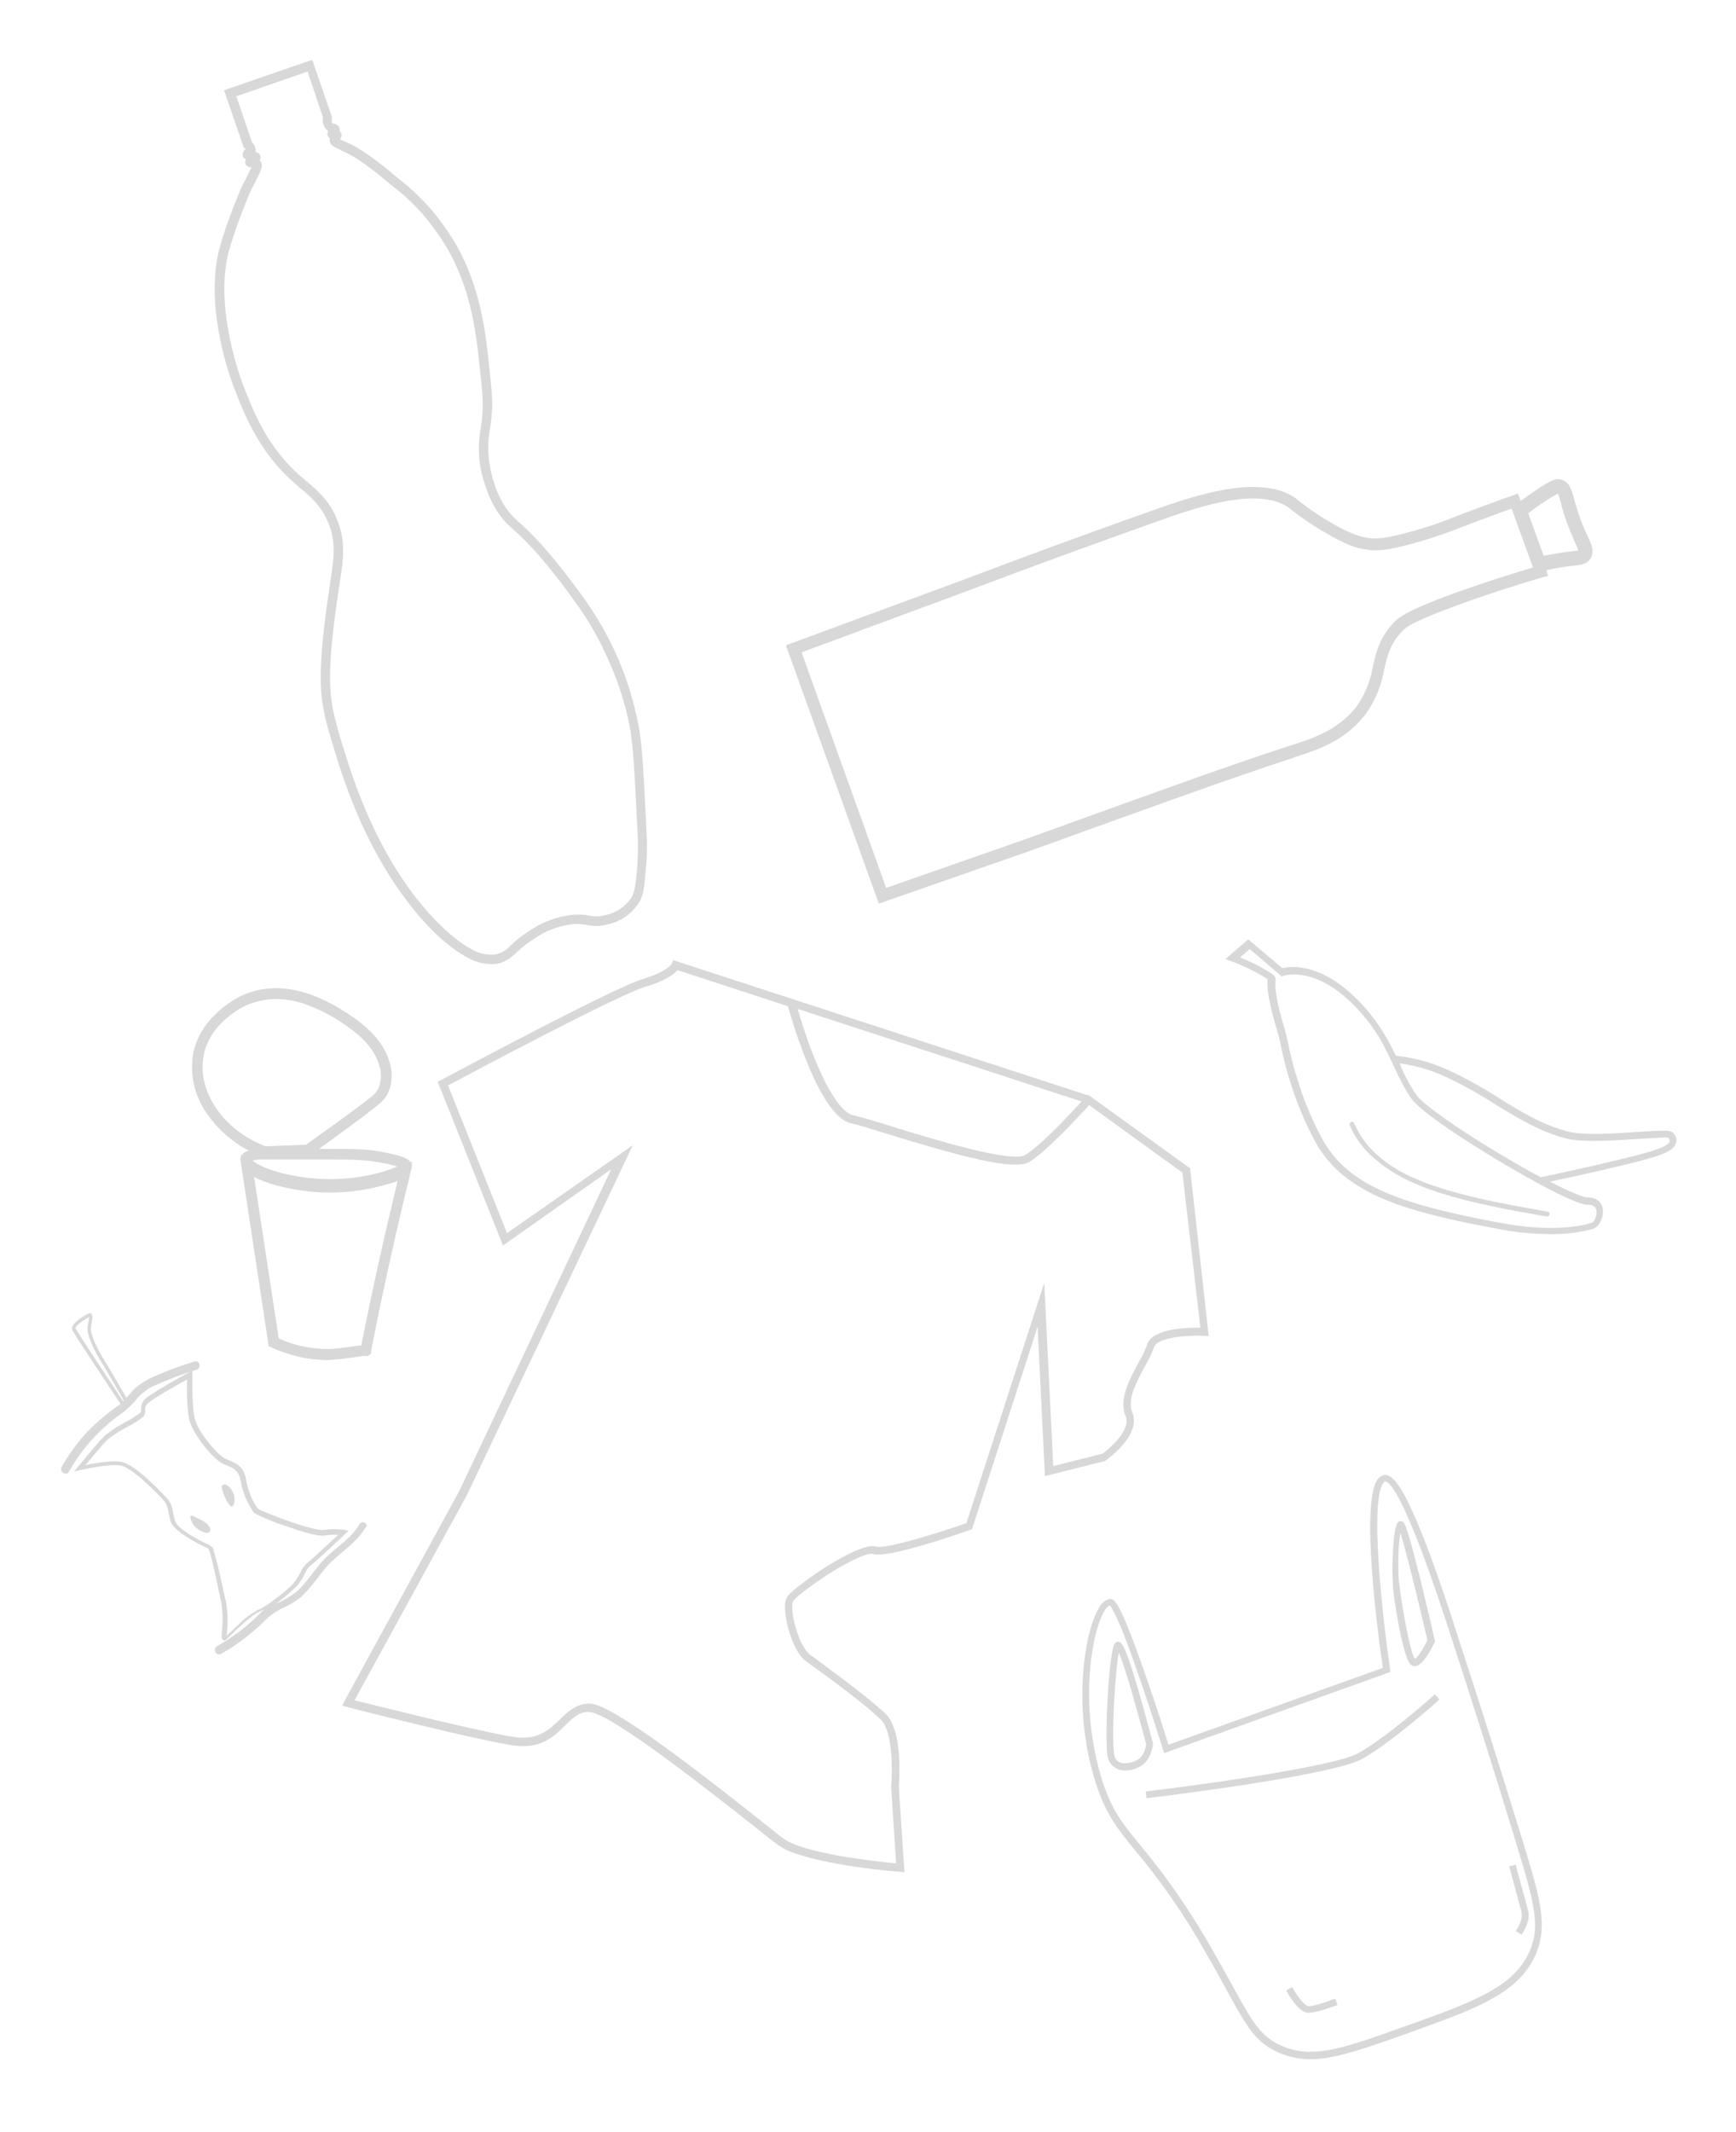 <svg width="246" height="302" viewBox="0 0 246 302" fill="none" xmlns="http://www.w3.org/2000/svg">
<path d="M91.654 118.717C91.23 109.676 90.994 105.132 90.428 102.481C89.815 99.404 88.918 96.422 87.692 93.535C86.277 90.221 84.484 87.097 82.362 84.21C80.475 81.654 76.984 76.92 73.352 73.796C72.597 73.133 71.937 72.376 71.418 71.524C70.805 70.53 70.333 69.488 70.003 68.352C69.672 67.358 69.437 66.317 69.295 65.228C69.106 63.761 69.154 62.293 69.437 60.779C69.531 60.163 69.625 59.501 69.672 58.791C69.861 56.85 69.672 55.288 69.342 52.164C68.776 46.625 67.974 39.004 62.974 32.093C61.087 29.395 58.776 27.029 56.134 25.04C55.427 24.425 51.842 21.348 49.342 20.259C49.2 20.212 49.011 20.117 48.823 20.023C48.728 19.976 48.634 19.928 48.492 19.881L48.304 19.786C48.257 19.786 48.209 19.739 48.162 19.739C48.304 19.549 48.54 19.171 48.304 18.792C48.257 18.698 48.162 18.603 48.115 18.555C48.162 18.413 48.162 18.319 48.115 18.177C47.974 17.703 47.549 17.561 47.313 17.514C47.219 17.514 47.124 17.467 47.077 17.419C47.03 17.372 46.983 17.183 47.03 16.709V16.567L44.247 8.473L31.747 12.78L34.53 20.875L34.671 20.97L34.813 21.112L34.766 21.159C34.624 21.301 34.294 21.585 34.388 22.058C34.482 22.342 34.624 22.484 34.86 22.579C34.766 22.768 34.718 22.958 34.766 23.194C34.907 23.62 35.331 23.668 35.615 23.715C35.567 23.857 35.52 23.952 35.426 24.094C35.096 24.851 34.813 25.372 34.766 25.466C34.058 26.602 31.794 32.425 31.086 35.265C30.19 38.72 30.19 42.933 31.133 47.714C31.558 50.033 32.218 52.306 33.02 54.53C34.53 58.507 36.652 63.998 41.7 68.4C41.983 68.636 42.219 68.873 42.502 69.11C43.964 70.293 45.426 71.571 46.417 73.796C47.36 75.973 47.502 77.867 46.983 81.228C46.275 85.961 45.285 92.399 45.473 97.18C45.615 100.588 46.37 102.955 47.832 107.688C50.238 115.404 53.493 122.031 57.455 127.332C61.465 132.729 64.814 134.859 66.04 135.521C67.125 136.184 68.352 136.563 69.625 136.563C69.908 136.563 70.144 136.563 70.427 136.515C70.663 136.468 70.899 136.421 71.135 136.326C71.937 135.995 72.644 135.474 73.257 134.859C74.059 134.101 74.909 133.439 75.852 132.871C77.361 131.829 79.154 131.166 80.947 130.93C81.701 130.835 82.456 130.882 83.211 131.024C84.107 131.214 85.05 131.214 85.9 130.977C87.739 130.646 89.343 129.604 90.428 128.042C91.23 126.859 91.324 125.486 91.513 123.025C91.702 121.605 91.702 120.137 91.654 118.717ZM89.201 102.718C89.72 105.274 89.956 109.771 90.381 118.765C90.428 120.137 90.381 121.51 90.287 122.883C90.098 125.297 89.956 126.386 89.39 127.285C88.494 128.516 87.173 129.368 85.664 129.652C84.956 129.841 84.201 129.841 83.494 129.699C82.645 129.51 81.748 129.51 80.852 129.604C78.824 129.888 76.89 130.598 75.192 131.734C74.201 132.35 73.257 133.06 72.361 133.912C71.795 134.575 71.04 135.001 70.239 135.19C69.012 135.332 67.738 135.048 66.701 134.385C65.804 133.912 62.502 131.876 58.493 126.575C54.625 121.415 51.464 114.93 49.106 107.357C47.643 102.718 46.936 100.398 46.794 97.18C46.606 92.541 47.596 86.15 48.304 81.464C48.87 77.819 48.681 75.689 47.643 73.323C46.558 70.766 44.86 69.394 43.398 68.116C43.115 67.879 42.879 67.69 42.596 67.453C37.785 63.287 35.756 57.986 34.294 54.104C34.152 53.678 30.331 43.643 32.407 35.644C33.114 32.993 35.284 27.265 35.945 26.224C36.039 26.035 36.228 25.703 36.7 24.709C37.03 23.999 37.313 23.384 36.935 22.863L36.794 22.721C36.888 22.579 36.935 22.342 36.888 22.106C36.794 21.727 36.511 21.585 36.181 21.538C36.181 21.49 36.228 21.396 36.228 21.348C36.228 20.875 36.039 20.449 35.709 20.165L33.492 13.633L43.587 10.13L45.757 16.615C45.662 17.23 45.804 17.845 46.275 18.366C46.37 18.413 46.417 18.508 46.511 18.555C46.417 18.745 46.322 18.982 46.464 19.265C46.511 19.407 46.653 19.502 46.747 19.597C46.7 19.739 46.7 19.928 46.747 20.07C46.841 20.544 47.219 20.733 47.785 21.017L48.257 21.254L48.823 21.538C51.323 22.579 55.238 26.082 55.332 26.129C57.88 28.023 60.097 30.295 61.889 32.898C66.701 39.572 67.455 46.957 68.022 52.4C68.352 55.43 68.493 56.944 68.352 58.743C68.305 59.453 68.21 60.069 68.116 60.684C67.833 62.246 67.786 63.855 67.974 65.465C68.116 66.601 68.399 67.737 68.776 68.778C69.154 70.009 69.672 71.145 70.333 72.234C70.946 73.181 71.654 74.08 72.503 74.79C76.041 77.819 79.484 82.458 81.324 85.014C83.399 87.807 85.098 90.837 86.466 94.055C87.692 96.801 88.588 99.736 89.201 102.718Z" fill="#D8D8D8"/>
<path d="M43.587 162.834C44.294 162.313 50.238 158.148 53.068 155.876C53.587 155.497 53.964 155.023 54.247 154.455C54.766 153.272 54.813 151.899 54.389 150.669C54.011 149.249 52.879 147.118 49.766 144.941C47.926 143.568 45.898 142.48 43.728 141.675C42.266 141.107 40.709 140.823 39.105 140.823C37.548 140.823 36.039 141.154 34.624 141.77C34.058 142.006 29.058 144.42 28.161 149.485C27.171 154.881 31.18 160.704 37.501 163.071L43.587 162.834ZM34.907 164.301C35.001 164.491 35.096 164.68 35.237 164.822C36.228 165.911 40.898 167.709 46.794 167.709C49.53 167.709 52.219 167.331 54.813 166.526C57.502 165.674 57.502 165.201 57.502 165.153C57.455 164.68 55.332 164.254 54.436 164.065C51.842 163.544 49.53 163.544 46.37 163.544H36.652C35.19 163.686 35.001 164.065 34.954 164.112C34.907 164.207 34.907 164.254 34.907 164.301Z" stroke="#D8D8D8" stroke-width="1.384"/>
<path d="M54.955 166.999C52.313 167.804 49.53 168.23 46.794 168.23C45.143 168.23 43.492 168.088 41.888 167.804C38.586 167.236 36.086 166.195 35.096 165.343L38.869 190.052C41.417 191.282 44.2 191.85 47.03 191.756C48.021 191.708 49.294 191.519 50.332 191.377C50.804 191.33 51.228 191.235 51.559 191.235C51.653 191.235 51.747 191.235 51.794 191.188C51.842 190.856 51.936 190.525 51.983 190.146C53.587 182.099 55.427 173.958 57.361 166.005C56.606 166.479 55.804 166.81 54.955 166.999Z" stroke="#D8D8D8" stroke-width="1.384"/>
<path d="M46.181 192.655C43.492 192.608 40.803 191.945 38.35 190.809L38.067 190.667L38.02 190.336L34.105 164.491C34.058 164.349 34.058 164.112 34.105 163.923C34.246 163.497 34.624 163.165 35.237 162.976C32.879 161.745 30.85 159.946 29.341 157.769C27.595 155.308 26.888 152.325 27.36 149.343C28.35 143.9 33.681 141.296 34.294 141.012C41.134 137.888 47.974 142.669 50.238 144.231C53.54 146.551 54.766 148.87 55.191 150.432C55.662 151.852 55.615 153.414 55.002 154.787C54.672 155.45 54.153 156.065 53.587 156.491C51.323 158.337 47.03 161.414 45.19 162.739H46.37C49.577 162.739 51.936 162.692 54.625 163.26C56.7 163.686 58.21 164.065 58.351 165.011H58.398L58.351 165.343C56.323 173.626 54.436 182.005 52.785 190.336L52.596 191.282V191.377C52.644 191.614 52.549 191.803 52.36 191.945C52.172 192.087 51.936 192.135 51.7 192.04C51.37 192.087 50.898 192.135 50.379 192.229C49.341 192.371 48.021 192.561 46.983 192.608C46.747 192.655 46.464 192.655 46.181 192.655ZM39.152 189.862C41.605 190.998 44.294 191.567 46.983 191.472C47.974 191.424 49.294 191.235 50.285 191.093C50.757 191.046 51.228 190.951 51.511 190.951L51.653 190.146C53.209 182.383 54.955 174.478 56.889 166.668C56.323 166.952 55.71 167.189 55.049 167.331C52.408 168.135 49.624 168.561 46.841 168.561C45.143 168.561 43.492 168.419 41.841 168.135C39.011 167.662 36.794 166.81 35.567 166.053L39.152 189.862ZM35.237 164.254C35.284 164.349 35.379 164.491 35.473 164.585C36.416 165.579 40.945 167.378 46.794 167.378C49.483 167.378 52.125 166.999 54.719 166.195C56.37 165.674 56.936 165.295 57.125 165.153C56.889 165.011 56.181 164.775 54.389 164.396C51.794 163.875 49.53 163.875 46.37 163.875H36.652C35.662 164.017 35.331 164.207 35.237 164.254ZM41.039 163.26H43.303L43.445 163.165L41.039 163.26ZM39.058 141.107C37.596 141.107 36.086 141.438 34.765 142.054C34.199 142.29 29.388 144.704 28.492 149.533C27.548 154.74 31.416 160.42 37.548 162.739L43.492 162.503C44.766 161.603 50.191 157.769 52.832 155.592C53.304 155.213 53.681 154.787 53.917 154.266C54.389 153.177 54.436 151.899 54.011 150.716C53.634 149.343 52.549 147.261 49.53 145.13C47.69 143.758 45.709 142.669 43.587 141.864C42.124 141.344 40.615 141.06 39.105 141.012H39.058V141.107Z" fill="#D8D8D8"/>
<path d="M168.639 165.485L154.393 155.213L154.11 155.071L154.063 155.118L95.947 136.184L95.381 135.995L95.192 136.515C95.192 136.515 94.626 137.604 91.041 138.693C87.22 139.829 66.653 150.763 62.597 152.941L62.031 153.225L71.276 176.419L86.607 165.627L65.097 211.163L48.823 240.937L48.492 241.6L49.2 241.789C49.342 241.837 65.804 246.05 72.361 247.186C76.512 247.896 78.446 246.049 80.097 244.393C81.23 243.304 82.126 242.405 83.494 242.499C86.513 242.594 100.853 253.955 106.985 258.783C108.4 259.919 109.533 260.818 110.193 261.292C111.136 261.954 112.174 262.428 113.259 262.712C118.354 264.368 126.561 265.078 127.505 265.126L128.165 265.173L127.363 253.102C127.411 252.298 127.977 245.197 125.524 242.783C123.495 240.795 118.354 237.008 115.854 235.162L115.665 235.02C115.287 234.736 115.004 234.547 114.769 234.358C114.061 233.837 113.259 232.322 112.74 230.523C112.221 228.725 112.174 227.257 112.363 226.831C112.599 226.405 114.721 224.654 117.646 222.808C120.995 220.725 123.118 219.92 123.637 220.11C125.76 220.82 136.279 217.128 137.458 216.702L137.741 216.607L147.034 187.922L148.072 209.081L156.563 206.95L156.704 206.856C157.223 206.477 161.799 203.164 160.431 199.992C159.676 198.241 161.138 195.59 162.27 193.46C162.789 192.608 163.214 191.708 163.544 190.809C163.969 189.484 167.931 189.105 170.62 189.2L171.28 189.247L168.639 165.485ZM161.374 192.939C160.1 195.306 158.497 198.241 159.487 200.513C160.431 202.69 156.751 205.53 156.232 205.909L149.251 207.66L147.977 181.721L136.939 215.755C132.552 217.27 125.335 219.494 124.109 219.068C123.071 218.737 120.712 219.684 117.174 221.861C115.24 223.092 111.985 225.364 111.467 226.311C110.853 227.494 111.608 230.287 111.75 230.855C112.363 232.938 113.259 234.642 114.203 235.304L115.193 236.014C117.505 237.671 122.835 241.6 124.816 243.588C126.561 245.292 126.467 250.972 126.278 253.008V253.055L126.986 263.942C124.533 263.706 113.872 262.617 110.9 260.345C110.287 259.871 109.202 259.019 107.834 257.931L107.74 257.836C101.136 252.629 88.871 242.925 84.531 241.505C84.249 241.411 83.918 241.316 83.588 241.316H83.447C81.654 241.316 80.475 242.452 79.343 243.541C77.786 245.055 76.135 246.618 72.597 246.002C66.795 245.008 53.162 241.553 50.238 240.843L66.182 211.731L89.673 162.218L71.842 174.668L63.493 153.745C66.135 152.325 87.692 140.87 91.419 139.781C94.343 138.929 95.522 137.983 95.994 137.415L111.655 142.527C112.457 145.414 116.137 157.674 120.335 159.047C120.429 159.047 120.476 159.094 120.571 159.094C121.608 159.331 123.448 159.899 125.854 160.656C135.477 163.591 143.638 165.911 145.855 164.585C148.402 163.023 152.978 158.006 154.346 156.538L167.554 166.1L170.101 188.064C168.12 188.016 163.261 188.206 162.553 190.43C162.27 191.33 161.846 192.134 161.374 192.939ZM145.289 163.591C143.355 164.775 132.222 161.366 126.231 159.52L126.137 159.473C123.92 158.81 121.986 158.195 120.854 157.958C119.297 157.58 117.316 154.645 115.335 149.675C114.25 146.976 113.448 144.326 113.023 142.906L153.261 156.018C151.798 157.627 147.553 162.218 145.289 163.591Z" fill="#D8D8D8"/>
<path d="M224.962 75.926C224.679 75.311 224.348 74.553 223.971 73.607C223.546 72.423 223.311 71.524 223.075 70.766C222.697 69.346 222.414 68.258 221.188 67.926C220.527 67.737 219.914 67.926 217.791 69.346C216.99 69.867 216.235 70.435 215.48 70.956L215.103 69.914L214.301 70.198C212.414 70.861 210.48 71.571 208.593 72.281C207.65 72.613 206.848 72.944 206.093 73.228C204.253 73.985 202.319 74.648 200.432 75.169C197.272 76.021 195.668 76.447 193.923 76.21C191.8 75.879 190.055 74.885 187.885 73.607C186.564 72.802 185.243 71.903 184.017 70.909L183.734 70.672C178.686 66.885 168.827 70.388 164.063 72.044C154.251 75.5 145.383 78.766 136.892 81.985L111.372 91.405L124.533 127.995L145.713 120.611C161.704 114.836 174.346 110.244 183.215 107.357L183.451 107.262C186.705 106.221 190.715 104.895 193.545 101.108C194.866 99.262 195.762 97.085 196.14 94.86C196.611 92.872 196.989 91.168 198.734 89.369C199.159 88.896 200.102 87.997 208.357 85.062C211.706 83.878 215.15 82.79 218.499 81.796L219.395 81.559L219.112 80.754C219.867 80.612 220.669 80.47 221.424 80.328C221.99 80.234 222.509 80.186 222.933 80.139C224.16 79.997 224.82 79.902 225.339 79.192C225.999 78.198 225.575 77.204 224.962 75.926ZM218.735 78.719L216.565 72.707C217.32 72.092 218.122 71.524 218.971 71.003C220.009 70.293 220.527 70.056 220.763 69.914C220.905 70.151 221.046 70.766 221.188 71.24C221.377 72.044 221.66 73.039 222.131 74.269C222.509 75.263 222.839 76.068 223.122 76.683L223.169 76.778C223.358 77.204 223.594 77.725 223.641 77.962C223.452 78.009 223.028 78.056 222.697 78.103C222.273 78.151 221.801 78.198 221.141 78.293L218.735 78.719ZM125.571 125.77L113.589 92.399L137.505 83.547C145.996 80.328 154.865 77.109 164.676 73.607C169.158 72.044 178.403 68.731 182.743 71.997L183.026 72.234C184.3 73.228 185.668 74.175 187.083 75.027C189.441 76.399 191.281 77.535 193.734 77.867C195.81 78.151 197.508 77.725 200.951 76.778C202.932 76.21 204.914 75.547 206.8 74.79C207.508 74.506 208.31 74.222 209.301 73.843C210.952 73.228 212.555 72.613 214.206 72.044L217.225 80.376C214.112 81.322 210.952 82.316 207.838 83.405C199.159 86.434 198.168 87.523 197.555 88.139C195.479 90.269 195.008 92.399 194.536 94.481C194.206 96.47 193.404 98.363 192.272 100.02C189.724 103.381 185.998 104.611 183.026 105.558L182.837 105.605C173.922 108.493 161.327 113.084 145.336 118.859L125.571 125.77Z" fill="#D8D8D8"/>
<path d="M17.595 199.945C18.35 199.33 19.01 198.667 19.576 197.909C20.284 197.199 21.086 196.584 22.029 196.205C23.916 195.353 25.85 194.643 27.831 194.028C28.586 193.791 28.303 192.608 27.596 192.845C25.567 193.46 23.633 194.17 21.699 195.022C20.756 195.448 19.859 196.016 19.105 196.679C18.68 197.105 18.303 197.578 17.925 198.004C17.029 196.442 15.331 193.555 14.765 192.655C13.916 191.33 12.784 188.963 12.878 188.158C12.925 187.969 12.925 187.732 12.972 187.496C13.114 186.644 13.161 186.265 12.925 186.076C12.784 185.981 12.642 185.981 12.501 186.076C11.51 186.596 9.953 187.59 10.236 188.348C10.472 188.963 15.944 197.152 17.076 198.856C17.029 198.904 16.982 198.904 16.982 198.951C15.284 200.087 13.727 201.412 12.312 202.88C10.897 204.394 9.717 206.051 8.727 207.803C8.349 208.465 9.387 209.128 9.765 208.465C11.699 205.01 14.387 202.122 17.595 199.945ZM10.708 188.158C10.614 187.922 11.416 187.212 12.642 186.549C12.595 186.833 12.595 187.117 12.501 187.401C12.453 187.638 12.406 187.827 12.406 188.064C12.265 189.152 13.633 191.803 14.34 192.892C14.906 193.791 16.699 196.868 17.548 198.383L17.454 198.478C14.765 194.454 10.897 188.584 10.708 188.158Z" fill="#D8D8D8"/>
<path d="M50.945 215.897C49.813 217.838 47.832 219.021 46.228 220.583C44.672 222.098 43.587 224.086 41.983 225.506C41.087 226.169 40.143 226.737 39.105 227.163C39.954 226.547 40.803 225.837 41.37 225.317C41.653 225.08 41.889 224.843 42.03 224.701C42.502 224.133 42.926 223.518 43.256 222.808C43.398 222.429 43.634 222.098 43.917 221.814C44.389 221.53 47.879 218.264 48.917 217.27L49.389 216.844L48.776 216.702C47.832 216.56 46.842 216.56 45.898 216.702C44.341 216.938 37.124 214.098 36.558 213.719C35.709 212.536 35.143 211.163 34.907 209.743C34.577 207.66 33.445 207.234 32.218 206.761L32.03 206.666C30.85 206.193 28.256 202.974 27.69 201.27C27.171 199.708 27.265 195.543 27.265 194.738V194.123L26.746 194.407C26.558 194.501 21.558 197.247 20.661 198.099C20.189 198.477 19.954 199.045 20.001 199.661C20.001 199.897 20.001 199.992 19.907 200.087C19.246 200.56 18.586 201.034 17.831 201.412C16.84 201.933 15.85 202.548 14.954 203.258C14.057 204.063 11.793 206.903 11.085 207.708L10.472 208.465L11.368 208.229C11.416 208.229 15.236 207.329 17.029 207.566C18.633 207.802 22.076 211.305 23.209 212.536C23.633 213.009 23.727 213.483 23.963 214.666L24.01 214.808C24.058 214.95 24.058 215.092 24.105 215.281C24.388 216.607 26.746 217.98 29.011 219.116H29.058C29.294 219.21 29.435 219.305 29.529 219.352C29.812 219.731 30.473 222.902 30.85 224.607V224.654C30.992 225.364 31.228 226.405 31.369 227.021C31.558 228.299 31.605 229.577 31.463 230.808C31.369 231.896 31.369 232.18 31.652 232.322C31.699 232.322 31.747 232.37 31.794 232.37C31.888 232.37 31.982 232.322 32.03 232.275C32.077 232.228 32.218 232.133 32.36 231.944C33.209 231.092 35.85 228.583 36.747 228.299C36.983 228.204 37.313 228.062 37.643 227.825C37.218 228.157 36.841 228.535 36.464 228.914C34.766 230.571 32.831 231.991 30.756 233.174C30.096 233.553 30.614 234.642 31.322 234.263C33.445 233.08 35.379 231.612 37.124 229.955C37.926 229.103 38.822 228.393 39.86 227.873C40.851 227.447 41.841 226.879 42.643 226.216C44.341 224.701 45.426 222.666 47.03 221.151C48.681 219.589 50.615 218.358 51.794 216.37C52.361 215.897 51.323 215.234 50.945 215.897ZM30.048 219.163L29.907 219.021L29.341 218.642L29.482 218.784C29.435 218.737 29.388 218.737 29.294 218.69C28.209 218.169 25.001 216.512 24.765 215.329C24.718 215.187 24.718 214.997 24.671 214.855L24.624 214.713C24.388 213.435 24.246 212.867 23.68 212.252C23.633 212.205 19.293 207.376 17.123 207.045C15.85 206.856 13.727 207.187 12.123 207.518C13.114 206.335 14.67 204.442 15.331 203.826C16.227 203.164 17.123 202.596 18.114 202.075C18.916 201.696 19.671 201.176 20.378 200.608C20.52 200.371 20.614 200.039 20.567 199.755C20.52 199.329 20.708 198.951 21.039 198.714C21.746 198.051 25.284 196.063 26.511 195.401C26.463 196.915 26.463 200.181 26.982 201.602C27.548 203.306 30.284 206.856 31.699 207.376L31.888 207.471C33.02 207.897 33.869 208.229 34.152 209.98C34.435 211.542 35.096 213.009 35.992 214.287L36.039 214.335C37.454 215.045 38.917 215.66 40.426 216.134C42.407 216.844 44.955 217.648 45.945 217.506C46.606 217.412 47.266 217.364 47.926 217.412C45.898 219.305 43.775 221.246 43.539 221.388C43.162 221.719 42.832 222.145 42.643 222.618C42.313 223.234 41.936 223.849 41.511 224.37C40.568 225.364 37.69 227.636 36.605 228.015C35.568 228.583 34.624 229.245 33.822 230.097C33.209 230.666 32.548 231.281 32.124 231.707C32.124 231.565 32.124 231.376 32.171 231.186C32.313 229.861 32.266 228.488 32.077 227.163C31.935 226.595 31.747 225.743 31.558 224.796C30.85 221.624 30.473 220.11 30.19 219.447L30.426 219.589L30.048 219.163Z" fill="#D8D8D8"/>
<path d="M27.407 214.761C27.265 214.713 27.124 214.619 27.029 214.713C26.888 214.855 27.077 215.423 27.312 215.849C27.69 216.37 28.209 216.796 28.775 216.986C28.963 217.08 29.199 217.128 29.435 217.128C29.624 217.08 29.813 216.891 29.813 216.654C29.813 216.465 29.718 216.323 29.482 216.039C29.247 215.707 28.916 215.471 27.407 214.761ZM32.266 212.82C32.596 213.341 32.784 213.435 32.879 213.388C33.02 213.293 33.115 213.151 33.162 213.009C33.35 212.347 33.209 211.637 32.832 211.069C32.643 210.69 32.313 210.406 31.888 210.264C31.747 210.264 31.605 210.311 31.511 210.406L31.416 210.501L31.464 210.927C31.652 211.589 31.888 212.252 32.266 212.82Z" fill="#D8D8D8"/>
<path d="M215.716 260.581C212.791 251.114 209.819 241.647 206.8 232.464C204.017 223.707 201.706 217.364 199.913 213.577C198.357 210.217 197.225 208.844 196.187 208.939C195.809 208.986 195.432 209.223 195.243 209.507C192.743 212.773 195.29 231.754 195.951 236.251L165.572 247.138C165.148 245.718 163.78 241.411 162.27 237.103C161.185 233.979 160.289 231.612 159.582 229.908C158.308 226.879 157.789 226.358 157.176 226.5C156.515 226.689 155.997 227.163 155.713 227.778C154.581 229.671 153.685 233.411 153.449 237.624C153.166 242.641 153.732 247.659 155.242 252.44C156.704 257.031 158.355 259.019 160.808 262.049C164.629 266.593 168.025 271.516 170.903 276.676C172.082 278.664 172.978 280.368 173.827 281.882L173.875 281.977C176.658 287.042 177.884 289.361 181.375 290.829C182.79 291.397 184.158 291.681 185.667 291.681C189.158 291.681 193.262 290.213 199.536 287.989C201.611 287.231 203.593 286.521 205.338 285.859C211.706 283.397 215.716 281.172 217.603 276.865C219.395 272.699 218.263 268.865 215.716 260.581ZM216.754 276.392C214.489 281.504 208.734 283.586 199.159 286.995C190.479 290.119 186.092 291.681 181.752 289.835C178.592 288.509 177.412 286.285 174.724 281.409C173.875 279.894 172.931 278.143 171.752 276.107C168.827 270.901 165.384 265.93 161.563 261.339C159.063 258.309 157.553 256.463 156.138 252.061C154.723 247.375 154.11 242.499 154.393 237.576C154.676 232.748 155.666 229.577 156.515 228.157C156.704 227.825 156.94 227.541 157.27 227.399C157.412 227.541 157.836 228.157 158.732 230.239C159.44 231.944 160.336 234.358 161.374 237.387C163.167 242.499 164.77 247.801 164.818 247.848L164.959 248.322L196.658 236.961L197.036 236.819L196.989 236.44C195.809 228.393 194.111 212.536 196.045 210.027C196.14 209.933 196.234 209.838 196.328 209.838C196.423 209.838 197.177 209.885 199.064 213.909C200.81 217.696 203.121 223.991 205.904 232.701C208.923 241.931 211.895 251.398 214.772 260.818C217.461 269.623 218.31 272.794 216.754 276.392Z" fill="#D8D8D8"/>
<path d="M203.121 240.18C203.074 240.227 196.611 246.002 192.507 248.322C191.328 248.984 187.554 250.12 176.092 251.872C169.724 252.866 163.827 253.576 162.695 253.718L162.365 253.765L162.459 254.712L162.789 254.665C163.733 254.57 186.186 251.824 192.13 249.552C192.413 249.458 192.696 249.316 192.979 249.174C197.13 246.854 203.498 241.174 203.734 240.937L203.97 240.701L203.31 239.991L203.121 240.18ZM198.215 230.239C199.064 234.689 199.63 235.588 199.961 235.825C200.102 235.92 200.244 236.014 200.432 236.014H200.527C200.621 236.014 200.668 235.967 200.762 235.967C201.942 235.541 203.121 232.938 203.31 232.606L203.357 232.417L203.31 232.322C203.168 231.612 202.272 227.825 201.376 224.133C199.253 215.613 199.017 215.566 198.593 215.471C198.404 215.424 198.215 215.518 198.121 215.613C197.319 216.37 197.225 222.571 197.366 223.897C197.319 225.033 197.744 227.778 198.215 230.239ZM198.215 219.258C198.262 218.264 198.357 217.601 198.451 217.128C199.206 219.542 200.857 226.216 202.272 232.322C202.036 232.796 201.8 233.222 201.564 233.648C201.046 234.5 200.668 234.878 200.479 234.973C199.772 233.932 198.498 226.689 198.215 223.802C198.121 222.287 198.121 220.772 198.215 219.258ZM163.12 247.044H163.403V246.949L163.355 246.854C163.214 246.239 162.365 243.115 161.469 239.943C159.393 232.701 158.921 232.654 158.497 232.559C158.261 232.512 158.025 232.654 157.931 232.843C157.365 233.79 156.987 239.707 156.94 240.89C156.846 242.547 156.61 248.085 157.082 249.268C157.317 249.931 157.883 250.404 158.544 250.641C158.874 250.736 159.204 250.783 159.487 250.783C160.006 250.783 160.478 250.688 160.95 250.499C161.186 250.404 161.421 250.31 161.657 250.168C163.12 249.316 163.355 247.186 163.403 247.091L163.12 247.044ZM161.186 249.268C160.478 249.694 159.629 249.836 158.827 249.694C158.45 249.552 158.119 249.268 157.978 248.89C157.742 248.369 157.648 245.481 157.883 240.937C158.072 237.671 158.308 235.257 158.544 234.074C158.874 234.831 159.487 236.535 160.572 240.322C161.421 243.304 162.223 246.286 162.412 247.044C162.412 247.375 162.129 248.748 161.186 249.268ZM213.971 264.7C214.112 265.268 214.442 266.593 214.82 267.871V267.918C215.15 269.149 215.527 270.427 215.622 270.995C215.81 271.753 215.197 272.889 215.008 273.22L214.772 273.504L215.622 274.025L215.81 273.741C215.905 273.551 216.895 271.989 216.565 270.759C216.423 270.191 216.093 268.865 215.716 267.587C215.386 266.309 215.008 265.031 214.867 264.463L214.772 264.132L213.829 264.368L213.971 264.7ZM188.922 283.208C187.319 283.823 185.903 284.202 185.385 284.155C184.913 284.107 183.922 282.876 183.262 281.74L183.12 281.456L182.271 281.93L182.413 282.214C182.79 282.876 184.064 284.959 185.243 285.101H185.432C186.517 285.101 188.404 284.391 189.253 284.107L189.536 284.013L189.205 283.113L188.922 283.208Z" fill="#D8D8D8"/>
<path d="M237.037 160.42C236.66 160.088 235.811 160.088 232.131 160.325C228.829 160.562 224.348 160.846 222.225 160.278C218.64 159.378 215.527 157.485 212.272 155.45C209.961 153.982 207.508 152.609 205.008 151.473C202.696 150.432 200.291 149.817 197.791 149.533L197.224 148.397C195.857 145.651 194.064 143.19 191.8 141.06C190.149 139.498 187.601 137.557 184.535 137.083C183.592 136.894 182.648 136.941 181.705 137.131L176.894 133.06L173.639 135.853L174.441 136.137C175.997 136.705 177.46 137.415 178.875 138.219C179.063 138.362 179.299 138.456 179.535 138.646C179.582 138.693 179.629 138.693 179.629 138.693C179.394 140.728 180.573 144.515 180.667 144.941C181.045 146.125 181.375 147.355 181.611 148.586C181.894 149.959 182.224 151.331 182.648 152.657C183.639 155.97 184.96 159.189 186.658 162.219C188.639 165.485 191.422 167.757 195.526 169.603C199.253 171.26 204.206 172.585 212.178 174.052C214.631 174.526 217.178 174.81 219.678 174.81H220.15C222.037 174.81 223.924 174.573 225.763 174.052C226.612 173.768 227.273 172.396 227.131 171.26C227.037 170.739 226.707 169.603 224.914 169.603C224.678 169.603 223.593 169.414 219.631 167.378C223.593 166.526 232.792 164.538 235.386 163.544C236 163.307 237.462 162.739 237.556 161.603C237.603 161.177 237.368 160.704 237.037 160.42ZM224.961 170.644C225.716 170.644 226.141 170.928 226.235 171.496C226.329 172.254 225.858 173.106 225.575 173.2C223.735 173.768 219.584 174.526 212.508 173.2C204.63 171.733 199.725 170.408 196.092 168.798C192.13 167.047 189.535 164.917 187.649 161.84C185.998 158.858 184.677 155.734 183.733 152.467C183.309 151.189 182.979 149.864 182.696 148.539C182.46 147.261 182.13 145.982 181.752 144.752C181.422 143.71 180.526 140.397 180.762 138.835V138.646C180.714 138.409 180.573 138.125 180.148 137.888C179.96 137.746 179.724 137.604 179.535 137.509C178.309 136.752 177.035 136.137 175.714 135.616L177.082 134.433L181.422 138.125L181.611 138.314L181.847 138.219C182.696 137.983 183.639 137.983 184.535 138.125C187.366 138.551 189.771 140.397 191.281 141.817C193.404 143.852 195.196 146.219 196.47 148.87C196.894 149.722 197.272 150.527 197.649 151.284C198.309 152.799 199.064 154.266 200.008 155.639C201.423 157.532 207.555 161.556 212.414 164.443C217.131 167.283 223.31 170.644 224.961 170.644ZM235.103 162.692C232.32 163.781 220.905 166.195 218.357 166.763C216.612 165.863 214.772 164.775 212.838 163.639C206.564 159.899 201.8 156.538 200.715 155.118C199.819 153.793 199.064 152.42 198.451 150.905L198.309 150.621C200.479 150.905 202.602 151.521 204.63 152.42C207.083 153.556 209.489 154.882 211.753 156.349C215.103 158.384 218.216 160.325 221.99 161.272C224.254 161.84 228.641 161.556 232.179 161.319C233.735 161.225 236.094 161.083 236.377 161.13C236.518 161.272 236.613 161.461 236.613 161.603C236.613 161.84 236.33 162.219 235.103 162.692Z" fill="#D8D8D8"/>
<path d="M205.196 168.609C204.3 168.325 203.404 168.041 202.555 167.757C201.706 167.425 200.857 167.094 200.008 166.715C198.357 165.958 196.8 165.011 195.432 163.828C194.064 162.692 192.979 161.319 192.177 159.71C192.083 159.52 191.988 159.331 191.894 159.094C191.8 158.905 191.564 158.858 191.422 158.952C191.234 159.047 191.186 159.284 191.281 159.426C191.988 161.082 193.073 162.597 194.441 163.828C195.809 165.059 197.366 166.1 199.017 166.952C200.715 167.804 202.46 168.467 204.253 169.035C206.517 169.745 208.781 170.313 211.093 170.786C213.451 171.307 215.857 171.733 218.263 172.159L219.159 172.301C219.348 172.348 219.537 172.254 219.584 172.064C219.631 171.875 219.537 171.686 219.348 171.638C216.989 171.212 214.584 170.786 212.225 170.313C209.819 169.84 207.508 169.271 205.196 168.609Z" fill="#D8D8D8"/>
</svg>
